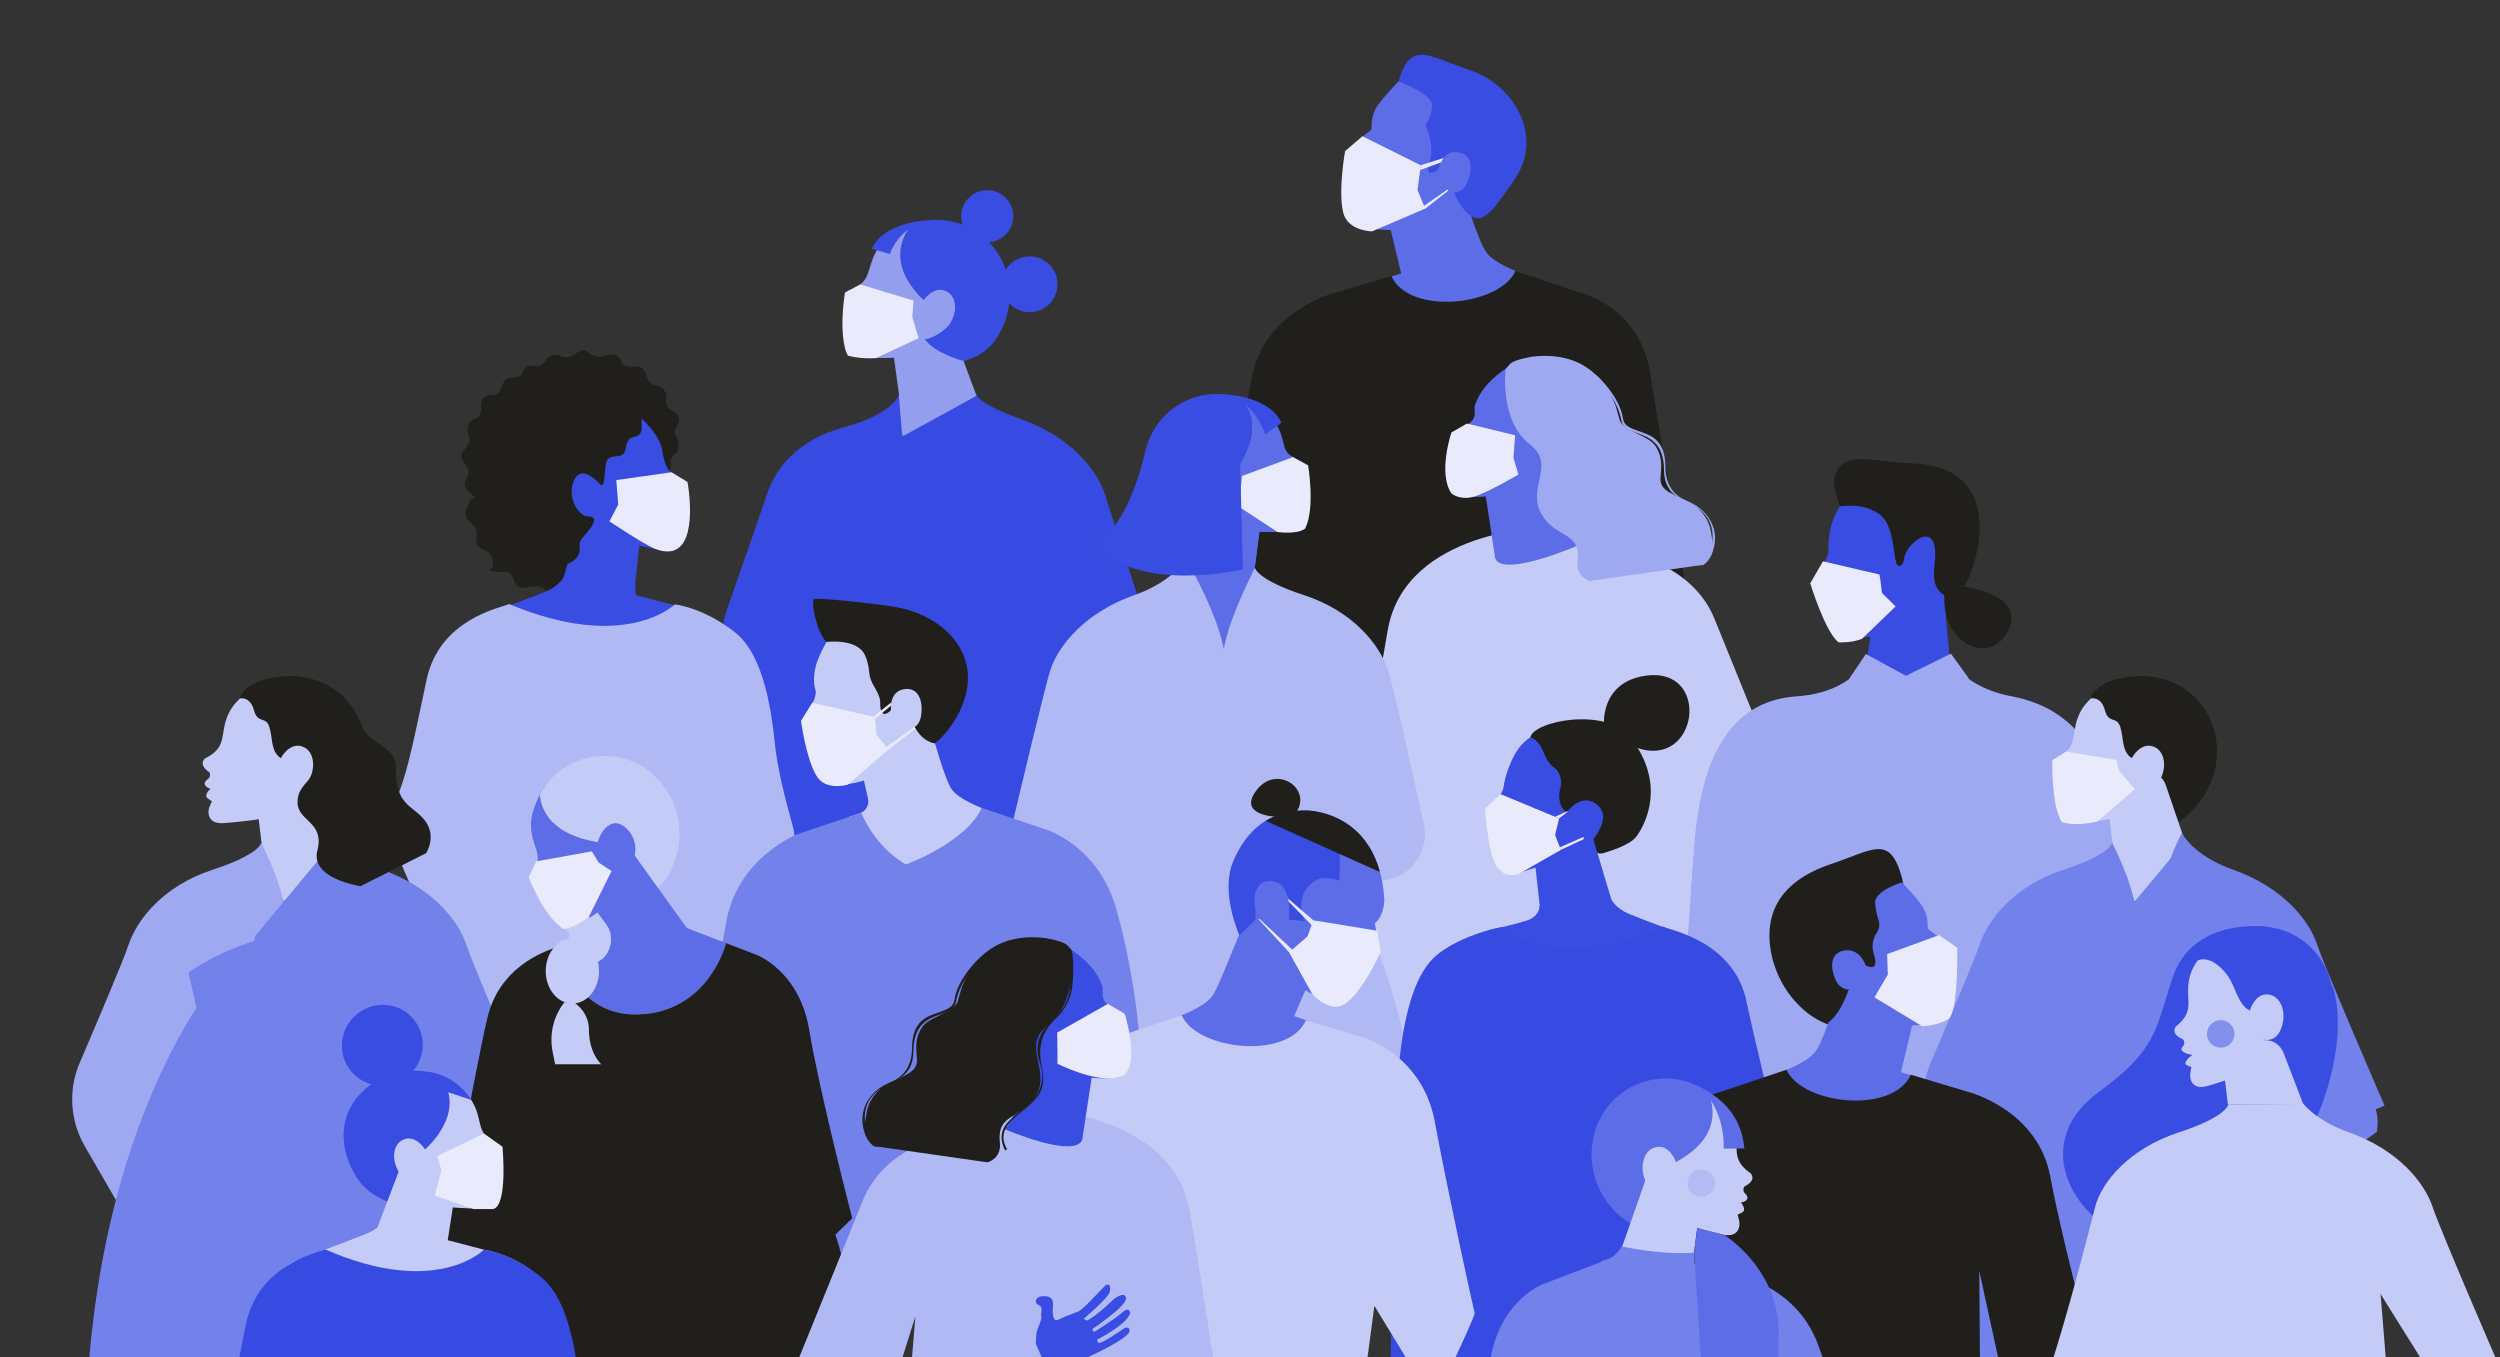 <?xml version="1.0" encoding="UTF-8"?> <svg xmlns="http://www.w3.org/2000/svg" width="4052" height="2200" viewBox="0 0 4052 2200" fill="none"><rect x="0" y="0" width="4052" height="2200" fill="#333333" stroke="none"/> <g clip-path="url(#clip0)"> <path d="M1480.6 487.1L1497 486.4L1499.5 482.9H1466.6L1480.6 487.1Z" fill="#E9EBFC"></path> <path d="M1506.5 541.1C1506.5 541.1 1508.9 548.8 1528.1 528C1547.3 507.3 1542.9 490.2 1524.9 485.9C1506.9 481.6 1497 486.3 1497 486.3C1497 486.3 1428 419.9 1480.1 362.5C1514.6 351.2 1553.2 355.3 1585.6 377.8C1640.7 416 1653.1 493.4 1613.4 550.8C1573.7 608.1 1478.6 593.2 1423.5 555C1423.2 554.8 1469.7 557.9 1479.4 552C1499.5 539.7 1506.5 541.1 1506.5 541.1Z" fill="#394DE2"></path> <path d="M1375.3 470.9C1382.9 468.3 1388.6 465.3 1393 462.1C1412.2 448.1 1406.1 428.7 1423.1 402.8C1437.6 380.8 1468.2 367.1 1477.5 363.5C1478.4 363.2 1479.3 362.9 1480.1 362.6C1428 420 1497 486.4 1497 486.4C1497 486.4 1515.7 459.5 1537 473.9C1552.3 484.2 1552.3 512.9 1532.8 533.3C1517.5 549.3 1501.9 538.3 1501.9 538.3C1501.9 538.3 1488.6 574.7 1466.9 578.5C1459.3 579.8 1447.1 580.2 1434.5 580.2C1411 580.1 1388.9 578.8 1388.9 578.8C1372.7 576.8 1369.3 567.9 1369.3 560.9C1369.3 556.6 1370.6 552.4 1372.8 548.7L1377.3 541C1377.2 541.1 1376.5 541.1 1371 535.7C1364.7 529.5 1377.5 521.1 1377.5 521.1C1368.2 517.1 1366.5 509.5 1374.3 505.7C1382.1 502 1379.4 494.4 1379.4 494.4C1361.8 478.3 1375.3 470.9 1375.3 470.9Z" fill="#939EEF"></path> <path d="M1445.5 554.5C1445.5 554.7 1457.4 641.7 1457.4 641.7H1582.9L1525 487.2L1445.5 554.5Z" fill="#939EEF"></path> <path d="M1476 366.9C1476 366.9 1426.5 419.2 1497.1 486.3L1480.7 362.4C1476 363.7 1480.6 364.5 1476 366.9Z" fill="#394DE2"></path> <path d="M1505.4 357.2C1480.7 357.7 1428.5 367.9 1413.1 403.1L1442.4 411.7C1442.4 411.8 1455.6 367.7 1505.4 357.2Z" fill="#394DE2"></path> <path d="M1460.43 522.534C1471.79 517.774 1477.14 504.707 1472.38 493.348C1467.62 481.989 1454.55 476.64 1443.2 481.4C1431.84 486.16 1426.49 499.227 1431.25 510.586C1436.01 521.945 1449.07 527.294 1460.43 522.534Z" fill="#838FED"></path> <path d="M1583.4 641.1C1583.4 641.1 1588.2 655.7 1654.8 679.3C1734.3 707.4 1777.3 760.5 1790.6 800.5C1800 828.8 1843.5 965.2 1868.2 1042.7C1879 1076.5 1872.5 1113.4 1850.9 1141.6L1749.3 1274.2L1660.3 946.2C1660.3 946.2 1714.6 912.4 1686.7 897.8C1658.8 883 1472.8 863.5 1583.4 641.1Z" fill="#374BE2"></path> <path d="M1456.9 641.1C1456.9 641.1 1444 671.9 1370.9 691.6C1289.5 713.5 1256.8 760.5 1243.4 800.5C1235.3 824.8 1203 917 1179 985.6C1161.7 1034.9 1169.6 1089.5 1200 1131.9L1284.3 1249.2L1294.9 1074.2C1294.9 1074.2 1349.9 902.1 1360.3 898.7C1390.3 888.7 1567.4 863.5 1456.9 641.1Z" fill="#374BE2"></path> <path d="M1705 847.2L1671.3 1147L1335.7 1150L1340.5 845.5C1340.5 845.5 1549.2 697 1705 847.2Z" fill="#374BE2"></path> <path d="M1640.8 832.9L1580.2 825.8V811L1517.3 818.4L1454.4 811V825.8L1393.8 832.9C1393.8 832.9 1250.3 1006.2 1222.3 1459.6L1297.5 1813.4H1760.1L1857.8 1496C1829.9 1042.6 1640.8 832.9 1640.8 832.9Z" fill="#374BE2"></path> <path d="M1690.75 500.293C1712.58 488.193 1720.47 460.683 1708.37 438.848C1696.28 417.012 1668.77 409.12 1646.93 421.22C1625.09 433.319 1617.2 460.829 1629.3 482.665C1641.4 504.5 1668.91 512.392 1690.75 500.293Z" fill="#394DE2"></path> <path d="M1604.41 392.421C1627.59 390.046 1644.46 369.325 1642.09 346.14C1639.71 322.955 1618.99 306.085 1595.81 308.46C1572.62 310.835 1555.75 331.555 1558.13 354.74C1560.5 377.926 1581.22 394.796 1604.41 392.421Z" fill="#394DE2"></path> <path d="M1560.8 584.9C1560.8 584.9 1513.9 572.4 1498.9 549.4C1503.9 550.4 1526.5 542 1539.3 525.3C1539.2 525.4 1598.3 548.5 1560.8 584.9Z" fill="#394DE2"></path> <path d="M1456.83 817.155H1583.33V641.155H1456.83V817.155Z" fill="#374BE2"></path> <path d="M1456.9 641.1L1462.1 704.3C1462.2 705.8 1463.9 706.7 1465.3 706L1583.4 641.1C1583.4 641.1 1463.9 615.6 1456.9 641.1Z" fill="#939EEF"></path> <path d="M1386.4 1510.3C1385.2 1520.9 1392.7 1530.9 1420.7 1537.4C1420.8 1537.4 1364.3 1533.4 1364.3 1533.4C1364.3 1533.4 1379.4 1508.3 1386.4 1510.3Z" fill="#E9EBFC"></path> <path d="M1406.74 1209.25C1417.52 1203.28 1421.41 1189.7 1415.44 1178.93C1409.47 1168.16 1395.9 1164.26 1385.12 1170.23C1374.35 1176.2 1370.46 1189.78 1376.43 1200.55C1382.4 1211.32 1395.97 1215.22 1406.74 1209.25Z" fill="#838FED"></path> <path d="M2456.3 439.1C2456.3 439.1 2423.6 426.5 2410.8 411.2C2395 392.3 2371 306.5 2371 306.5L2244.8 334L2271 443.2L2234.2 454.3C2234.2 454.3 2325.2 583.1 2393.2 557.2C2461.2 531.3 2456.3 439.1 2456.3 439.1Z" fill="#5D6DE8"></path> <path d="M1949.2 940.2C1950.8 935.3 2008.8 721.2 2028.9 612.4C2048.8 504.4 2160.7 475.4 2160.7 475.4L2255 447.2C2283.9 511.8 2430.9 495.9 2456.4 439.1L2562.4 474.7C2562.4 474.7 2659.7 497.1 2675.5 609.3C2688.4 701.6 2728.2 899.5 2741.5 1033.1C2742 1038.2 2600.4 1012.2 2600.4 1012.2L2572.8 813.1L2539.7 1105.7L2380.5 1448.8L2121 1161.2L2098.1 1035.7C2098.4 1031.9 2097.3 1086.1 2096.5 1089.8L2071.8 1096.4C2071.7 1096.5 1947.6 945.1 1949.2 940.2Z" fill="#201F1B"></path> <path d="M2267 131.2C2247.5 197.8 2244.2 334.9 2310.8 354.4C2377.4 373.9 2446.3 319.1 2466.6 269C2492.6 204.7 2447.1 135.1 2381.2 113.2C2314.3 90.9 2286.5 64.6 2267 131.2Z" fill="#394DE2"></path> <path d="M2266.6 132.1C2259.7 139.2 2245.7 153.9 2234.3 169C2226 180.1 2222.6 193.8 2223 207.7C2223.1 212.5 2215.4 214.7 2211.8 218.6L2181 247C2181 247 2175.1 258.2 2184.4 260.1C2197.2 262.7 2195.3 268.3 2195.3 268.3C2195.3 268.3 2194.1 278.8 2188.7 282.5C2178.7 289.3 2189.8 298.1 2194 300.2C2198.2 302.2 2188.6 299.4 2184.5 307.9C2180.4 316.4 2187.6 319.3 2187.6 319.3C2194.8 328.3 2169.4 346.5 2192.8 361.4C2209.2 371.8 2281.2 382.1 2306.7 358.2L2341.4 311.2C2341.4 311.2 2366.8 319 2377 297.8C2387.2 276.6 2387.3 251.9 2365.1 247.1C2337 241.1 2331.5 274.2 2331.5 274.2C2331.5 274.2 2306.8 293.9 2317.2 261.4C2326 233.7 2310 202.6 2310 202.6C2310 202.6 2320.6 191.3 2320.8 171.2C2321.4 151.1 2266.6 132.1 2266.6 132.1Z" fill="#5D6DE8"></path> <path d="M2384.5 350C2384.5 350 2361.1 333 2352.3 300.1C2336.7 241.3 2262.2 382.5 2262.2 382.5C2262.2 382.5 2369.1 408.3 2384.5 350Z" fill="#5D6DE8"></path> <path d="M2389 330.8C2404.7 263 2472.7 265.2 2450.7 296.8C2429.4 327.4 2415.5 348.6 2399 353.3C2380.2 358.7 2360.8 321.5 2360.8 321.5L2389 330.8Z" fill="#394DE2"></path> <path d="M760.5 810.2C760.5 810.2 761.3 816.4 757 823.2C752.7 830 754.1 836.7 757.2 841.5C760.3 846.3 772.9 852.7 772.5 863.9C772 875.1 771.2 883.3 776.6 886.9C782 890.5 796 892.9 798.8 908.2C801.7 923.4 792.1 922.9 792.1 922.9C792.1 922.9 801.8 929.5 819 926.6C829.6 924.8 834.3 944.3 834.3 944.3C834.3 944.3 838.5 954.5 849.5 952.7C860.5 950.9 874.8 946.7 883 956C891.1 965.3 900.6 963.8 900.6 963.8C900.6 963.8 907.2 963.6 911.4 958.4C915.6 953.1 926.7 954.6 929 956.4C931.4 958.2 940.3 963.6 947 961.5C953.7 959.4 956.7 953.3 958.1 950.3C959.5 947.3 963.3 942.5 968.3 942.6C973.3 942.7 986.8 946.3 994.1 939.9C1001.4 933.4 1000.3 922.7 1000.3 922.7C1000.3 922.7 1001.2 910.6 1015.6 913.5C1030 916.4 1032 904.5 1032 904.5L1032.3 896.7C1032.3 896.7 945.8 808.9 859.6 785.5C824.2 775.7 791.5 801.2 760.5 810.2Z" fill="#201F1B"></path> <path d="M1095.1 705C1092.5 700.7 1094.6 695.1 1096.5 692.3C1098.4 689.5 1102.1 683.9 1100.5 677.1C1098.9 670.3 1089.6 665.4 1086.9 664.2C1084.2 663.1 1077.2 654.4 1079.6 648C1082 641.7 1078.7 635.9 1078.7 635.9C1078.7 635.9 1075.2 627 1063 624.7C1050.8 622.5 1049.6 613.5 1045.6 603.1C1041.5 592.7 1030.6 594.3 1030.6 594.3C1030.6 594.3 1011.7 596.8 1007.3 586.9C1002.9 577 998.4 575.7 998.4 575.7C998.4 575.7 993.5 571.5 979 576.8C964.4 582.1 955.2 571.3 949.4 568.5C943.5 565.7 937 570.6 927.5 576.7C918.1 582.8 906.1 575.3 900.4 575C894.7 574.8 888.2 577 884.6 584.2C882.9 587.6 877.4 593 869.6 593C869.6 593 851.9 588.8 848 601.7C843.7 615.8 830.2 610.2 823.9 612.7C814.8 616.3 812.1 630 809.9 634.5C807.7 639 801.8 640.3 798.5 640.2C795.2 640.1 788.4 640 783.5 645.1C778.6 650.1 779.5 660.6 780 663.5C780.5 666.4 776.9 676.9 770.3 678.4C763.7 679.8 760.6 685.7 760.6 685.7C760.6 685.7 755 693.5 759.6 704.9C764.3 716.4 757.3 722.2 750.8 731.3C744.2 740.4 751.5 748.7 751.5 748.7C751.5 748.7 763.8 763.3 757.9 772.3C752 781.3 753.3 785.9 753.3 785.9C753.3 785.9 752.4 792.3 764.7 801.7C777 811.1 772.9 824.7 773.7 831.1C774.5 837.6 782.2 840.4 792.4 845.1C802.7 849.7 802.7 863.9 805.6 868.8C808.5 873.7 813.9 876.2 821.8 877.1C831.8 878.3 836.6 876.7 836.6 876.7C897.8 815 911 748.4 907.8 695.2C972.6 755.2 1047.6 785.6 1047.6 785.6L1066 775.3C1066 775.3 1089 766.5 1087.4 755C1084.7 734.7 1095.8 740.8 1099.3 728.2C1101.8 718.6 1097.7 709.3 1095.1 705Z" fill="#201F1B"></path> <path d="M1026.9 969.8L1039.3 857.2L942.001 840.3L904.101 966.8L1026.9 969.8Z" fill="#394DE2"></path> <path d="M996.399 955.6L1088.3 979.6C1088.3 979.6 1196.7 995.6 1221.1 1098.4C1243.8 1193.9 1258.1 1375 1258.1 1375L1175.2 1386L996.399 955.6Z" fill="#394DE2"></path> <path d="M909.3 949.7L786 996.6C786 996.6 715.4 1021.9 699.4 1119.8C683.4 1217.7 685.8 1336.2 685.8 1336.2L744.7 1385.1L826.6 1148.4L1090.3 1140.4L1010.4 950.7L909.3 949.7Z" fill="#394DE2"></path> <path d="M1029.6 946C1029.6 946 988.799 950.4 913.599 935.1C912.299 937.9 903.199 953.1 876.499 962.2C854.099 969.8 1038.4 1142.4 1038.4 1142.4L1029.6 946Z" fill="#394DE2"></path> <path d="M1093.8 979.6C1093.8 979.6 1013.9 1058.2 825.5 979.1C808.5 985.6 712.4 1004.6 691.6 1100.8C669.3 1203.9 656.2 1284.2 625.7 1324.2C625.7 1324.2 669.6 1499.2 742.1 1526.5C742.8 1526.7 794.8 1600 776.6 1297.2C776.4 1293.6 642 1943.4 776.6 1926.2C776.7 1926.2 1161.6 1932.7 1163.2 1933.2C1249.1 1960.7 1308.7 1422.3 1284.8 1338.5C1271.7 1292.4 1259.6 1242.4 1255.7 1203.6C1246 1106.4 1223.8 1051.8 1193.2 1026.5C1162.7 1001.3 1124.3 983.9 1093.8 979.6Z" fill="#B1B9F4"></path> <path d="M1013 879.7L1075.3 892.4C1075.3 892.4 1088 896.3 1100.1 886.2C1112.1 876.1 1102.8 857.4 1102.8 857.4C1102.8 857.4 1103.7 854.2 1109.7 853.8C1115.7 853.4 1115.4 843.5 1115.4 843.5C1115.4 843.5 1115.3 840 1105.8 835.1C1096.3 830.1 1116.2 832.9 1115.4 815.5C1115.4 815.5 1103.1 811.1 1101.1 805.7C1099.1 800.3 1111.5 794.8 1111.5 794.8C1111.5 794.8 1117.3 786 1111.3 780.5C1105.3 775 1087.7 773 1079.5 753.9C1068.8 729.1 1081.5 718.5 1038.8 677.2C996.1 635.9 915.4 675.1 915.4 675.1C915.4 675.1 803.9 737.6 878.6 829.1C937.3 901 970.6 845.6 970.6 845.6L980 851.3C980 851.2 998.5 874.9 1013 879.7Z" fill="#394DE2"></path> <path d="M1030.2 624.7C1030.2 624.7 1037.4 625.1 1042.9 629.7C1048.4 634.3 1048.8 625.4 1047.5 630.3C1046.1 635.2 1047 632 1050.4 641.5C1053.8 651 1056.7 657.7 1053.1 662.2C1049.5 666.7 1038.2 672.5 1039.8 686.3C1041.4 700.1 1036.7 703.5 1036.7 703.5C1036.7 703.5 1034.6 707.2 1025.1 709C1015.6 710.8 1013.9 727.8 1013.9 727.8C1013.9 727.8 1013.1 737.6 1003.1 739.1C993.2 740.5 985.1 739.7 980.7 749.8C976.2 759.9 967.7 761.2 967.7 761.2C967.7 761.2 962 762.8 957 759.5C952 756.1 942.9 760.4 941.4 762.5C939.9 764.7 933.7 771.7 927.4 771.7C921.1 771.7 917 767.3 915 765.1C913 762.9 908.5 759.9 904.2 761.3C899.9 762.7 889.4 769.4 881.5 765.9C873.5 762.3 871.6 752.9 871.6 752.9C871.6 752.9 898.8 727.4 887.2 733.7C875.7 740 870.8 730.4 870.8 730.4L865.4 704C865.2 703.9 931.5 626.9 1030.2 624.7Z" fill="#201F1B"></path> <path d="M920.6 913.7C920.6 913.7 937.1 907.4 939.1 894.4C941.1 881.4 935.6 880.7 947.1 868.2C958.6 855.7 972.3 837.2 953.8 837.2C936.6 837.2 918 804.2 930.7 777.8C940.3 757.7 959.4 770.6 971.6 783.8C984.6 797.8 975.6 744.9 988.6 740.9C1001.6 736.9 865.8 664.5 839.3 728.4C812.7 792.3 920.6 913.7 920.6 913.7Z" fill="#201F1B"></path> <path d="M722.8 1877.3C724.2 1891.4 712.4 1903.2 698.3 1901.8C687.9 1900.8 679.4 1892.3 678.4 1881.9C677 1867.8 688.8 1856 702.9 1857.4C713.3 1858.4 721.8 1866.9 722.8 1877.3Z" fill="#C5CBF7"></path> <path d="M2725.1 1266.3L2807.1 1623.6L2234.8 1777.6L2191.3 1383.1C2191.3 1383.1 2220.4 1183.5 2249.4 1020.6C2278.4 857.7 2507.8 854.2 2507.8 854.2L2597.7 874.2C2632.4 887.3 2673.2 903.8 2707 923.1C2740.4 942.2 2765.6 970.2 2778.8 1002.9L2890 1276.9C2900.4 1302.6 2881.4 1330.7 2853.6 1330.5L2737.4 1329.8L2725.1 1266.3Z" fill="#C5CBF7"></path> <path d="M2423.4 904.9C2423.4 903 2406.7 796.4 2406.7 795.5L2488.1 736.4L2505.3 744.3C2505.7 795.1 2556.5 882.8 2556.4 884.5C2556.5 884.5 2435.6 937 2423.4 904.9Z" fill="#5D6DE8"></path> <path d="M2465.3 769.1C2465.3 769.1 2455.5 790.1 2447 796.2C2438.4 802.3 2396.1 808 2365.8 804.3C2365.8 804.3 2345.6 798.8 2349.6 782.3C2353.6 765.8 2353.6 765.8 2353.6 765.8L2348.1 759.5C2348.1 759.5 2343.1 751.2 2352.9 747.1L2357.6 746.6C2357.6 746.6 2351.4 743 2352.5 735.8C2353.6 728.6 2357.1 727.3 2357.1 727.3C2357.1 727.3 2369.7 725.4 2365.6 718L2357.8 712.4C2357.8 712.4 2353.6 704.2 2359.5 698.7C2365.4 693.2 2386.7 688 2389.7 674.8C2391.4 667 2388.8 661.1 2390.9 655.9C2395.1 645.9 2401.6 624.1 2441.2 596.9C2441.2 596.9 2456.2 605.4 2456.6 645.4C2456.9 671.7 2479.3 694.9 2479.3 694.9C2479.3 694.9 2482.3 706.5 2479 711.9C2479 711.9 2474.2 723.7 2487.1 713.8C2499.9 703.9 2503.5 715.4 2510.9 720.1C2518.2 724.8 2518.2 737 2511.7 747.2C2505.2 757.3 2486.2 778.4 2478.2 768.5C2470.1 758.6 2465.3 769.1 2465.3 769.1Z" fill="#5D6DE8"></path> <path d="M2772.8 901.8C2794.4 855.4 2761.3 822.6 2736.8 813.2C2716.6 805.4 2699.5 789.8 2699.3 756.4C2698.9 711.1 2674.4 705.2 2654.5 698.2C2642.6 694 2632 689.7 2630.6 678.9C2626 642.9 2586.8 606.3 2586.5 608L2602.8 629.7C2603 629.9 2623.1 653.5 2628.1 682.1C2630.1 693.8 2640.8 697.6 2653.2 701.9C2672.6 708.7 2696.6 717.2 2697 761.3C2697.3 795.8 2717.1 805.4 2736.2 814.8C2757.5 825.2 2780.5 840.8 2775.1 881.7L2772.8 901.8Z" fill="#9FA9F1"></path> <path d="M2440.1 600C2440.3 599.9 2440.1 600.1 2440.2 600C2440.2 600 2440.2 600 2440.2 599.9C2440.5 597.9 2441.6 596 2443.1 594.8C2447.7 591.1 2444.5 585.2 2482.4 578.2C2563.8 568.3 2599.6 614.4 2614.1 647C2616.5 651.9 2618.8 657.7 2620.5 664.3C2622.7 671.4 2624.1 677.2 2625.1 680.5C2631.1 700 2671.4 704.4 2683.5 723.4C2691.5 736.1 2693.8 747.7 2691.8 767.9C2689.8 788 2692.7 793.7 2730 810C2767 826.1 2772.6 856.7 2773.2 863.5C2775.7 877.3 2782.6 898.9 2761.3 915.5C2761 915.7 2761 915.8 2760.9 915.9C2760.9 915.9 2760.9 915.9 2760.9 915.8L2748.9 917L2576.8 941.6C2576.8 941.6 2554 935.8 2556.9 909.5C2562.3 859.9 2521.2 873.8 2497.8 832.2C2474.5 790.6 2522.7 752.7 2479.3 719.9C2430.7 683.1 2440.1 600 2440.1 600Z" fill="#9FA9F1"></path> <path d="M2837.7 1242.2L2509.7 1209.9L2473.2 1294.8L2705.1 1364C2836.2 1433.7 2976.3 1283.7 2837.7 1242.2Z" fill="#C5CBF7"></path> <path d="M2041.9 856.5C2041.9 856.7 2029.7 951.7 2029.7 951.7L1957.4 1165.5L1906.7 947.9L1966.4 782.3C1976.7 752.8 1991.8 776.8 2015.7 796.9L2041.9 856.5Z" fill="#5D6DE8"></path> <path d="M1921.8 904.8C1921.8 904.8 1904.8 941.2 1838.2 964.7C1758.7 992.8 1715.7 1045.9 1702.4 1085.9C1694.7 1109.1 1652.1 1287.6 1635.6 1357.6C1621.9 1415.8 1653.2 1552.3 1687.3 1601.3L1705.3 1686.9L1843.4 1518C1843.4 1518 1783.7 1355.4 1793.9 1325.5C1859.6 1133.6 2101.9 1227.1 1921.8 904.8Z" fill="#B1B9F4"></path> <path d="M2034 920.1C2034 920.1 2036.3 939.4 2113.8 964.7C2194 990.9 2236.3 1045.9 2249.6 1085.9C2258.7 1113.3 2289.4 1252 2307.8 1336.3C2315.9 1373.7 2294.7 1411.3 2258.4 1423.5C2221.9 1435.8 2181.7 1421.4 2161.3 1388.7L2085.6 1267.1C2085.6 1267.1 2074.1 1134.2 2046.1 1119.6C2018 1104.9 1923.4 1142.5 2034 920.1Z" fill="#B1B9F4"></path> <path d="M1794.3 1134L1773 1607L2178 1515L2152.5 1130.8C2152.5 1130.9 1950.1 983.8 1794.3 1134Z" fill="#B1B9F4"></path> <path d="M1852.2 1290.3L1912.8 1283.2V1268.4L1975.7 1275.8L2038.6 1268.4V1283.2L2099.2 1290.3C2099.2 1290.3 2288.3 1500 2316.2 1953.4H2038.6H1912.8H1635.2C1663.1 1500.1 1852.2 1290.3 1852.2 1290.3Z" fill="#B1B9F4"></path> <path d="M1925.6 947.7L1978.8 1124.6L2040.5 1163.4H1899.4L1925.6 947.7Z" fill="#B1B9F4"></path> <path d="M1591.1 1309.5C1591.1 1309.5 1554 1295.5 1542.7 1279.7C1531.4 1263.9 1511.1 1189.8 1511.1 1189.8L1390.6 1221.6L1406.9 1294.7C1409.1 1304.7 1403.5 1314.7 1393.8 1318L1375.6 1324.2C1375.6 1324.2 1463.9 1449.2 1529.8 1424C1595.9 1399 1591.1 1309.5 1591.1 1309.5Z" fill="#C5CBF7"></path> <path d="M1130.4 1777.7C1132 1773 1157.7 1599.2 1177.2 1493.6C1196.5 1388.8 1292.9 1351.9 1292.9 1351.9L1395.7 1317.4C1423.8 1380.1 1468.2 1400.2 1467.5 1400.9C1469 1401.7 1566.4 1364.6 1591.1 1309.5L1693.9 1344C1693.9 1344 1780.6 1369.2 1809.9 1475.2C1838.8 1579.7 1850.7 1692.3 1845.1 1701.9C1787.2 1802.6 1745.3 1841.7 1745.3 1841.7L1693.6 1625.7L1672 1956.2L1387.1 2199.8L1289.1 2006.8L1270.7 1697.4L1194.6 1919.5C1194.5 1919.4 1128.8 1782.4 1130.4 1777.7Z" fill="#7381EB"></path> <path d="M1339.2 1040.1C1389.2 1085.2 1379 1231.6 1446.4 1231.6C1513.7 1231.6 1563 1161.8 1568.3 1109.7C1575.1 1042.7 1517.4 995.2 1451.1 983.7C1418 978 1320.7 968 1319.1 971.1C1313.9 981.6 1326.2 1028.4 1339.2 1040.1Z" fill="#201F1B"></path> <path d="M1339.6 1040.5C1335.1 1049 1330.9 1055.1 1324.5 1072.3C1319.8 1084.9 1317.1 1105.9 1321.8 1118.4C1323.2 1122.2 1320.8 1132.8 1318.7 1136.2L1299.7 1169.4C1299.7 1169.4 1297.5 1178.4 1306.5 1180.6C1315.5 1182.8 1320.6 1182.8 1320.6 1182.8C1320.6 1182.8 1325.8 1188.8 1318.4 1197.8C1310.9 1206.8 1323.6 1212.1 1328.2 1212.8C1332.7 1213.6 1323 1213.6 1321.4 1222.6C1319.9 1231.6 1327.4 1232.4 1327.4 1232.4C1342.7 1238.2 1323 1262.1 1338.6 1270.2C1355.3 1278.8 1433.1 1264.3 1450.3 1235.1L1469.8 1181.8C1469.8 1181.8 1489.1 1183.2 1492.8 1160.7C1496.5 1138.2 1489.9 1115.1 1468 1116.7C1440.2 1118.8 1444.1 1151.1 1444.1 1151.1C1444.1 1151.1 1425.8 1171.2 1426.6 1138.1C1426.9 1127.7 1416.9 1113.6 1414 1107.5C1407 1093.2 1410.2 1089.1 1406.1 1073.7C1405 1069.5 1403.6 1065.4 1401.7 1061.5C1388.6 1034 1339.6 1040.5 1339.6 1040.5Z" fill="#C5CBF7"></path> <path d="M1515.5 1204.9C1515.5 1204.9 1492.4 1203.7 1478.8 1170.3C1456.5 1115.7 1402.9 1254.5 1402.9 1254.5C1402.9 1254.5 1500.6 1261.4 1515.5 1204.9Z" fill="#C5CBF7"></path> <path d="M3144 888.9L3160.4 1071.6L3082.7 1141.7L3026 1070.8L3039.2 975.4L3144 888.9Z" fill="#394DE2"></path> <path d="M3077.8 789.5C3071.9 788.6 2960.7 766.8 2963.3 897.4C2963.3 897.4 2954 920.9 2941.9 939.4C2931.4 955.5 2961.7 952.1 2960.2 960.6L2960.6 979.8C2960.6 979.8 2982.3 987.3 2993.6 987.7C3004.9 988.1 2966.8 998.9 2966.8 998.9L2976.6 1025.9C2976.6 1032.6 2982 1038.1 2988.7 1038.1L3061.9 1027C3094.1 1027.1 3093.5 1018.8 3117.8 997.6C3125.4 990.9 3124.8 947.5 3129 939.1C3146 905.5 3164.8 802.3 3077.8 789.5Z" fill="#394DE2"></path> <path d="M3165.4 970.3C3128.9 960.8 3134.1 933.1 3136.2 907.7C3141.7 840.7 3092.4 877.7 3086.7 902.8C3086.7 902.8 3085.2 919.7 3076.8 916.8C3070.8 914.8 3071.4 890.6 3064.6 864.8C3056.1 832.9 3039.3 829.7 3035.8 827.6C3015.5 815.6 2982.6 820.6 2982.6 820.6C2976.1 803.4 2957.7 761.2 2998.5 746.5C3017 739.8 3058.4 749.5 3099.8 751C3236.8 756.1 3214.1 881.4 3191.5 935.8C3190.1 939.3 3171.5 971.8 3165.4 970.3Z" fill="#201F1B"></path> <path d="M2911.3 1128.7C2730 1141.2 2749.9 1397.1 2740 1442.7L2881.9 1396.7L3435 1453C3435 1453 3428.7 1354.9 3421 1307.7C3413.3 1260.5 3386.3 1152.3 3261 1128.7C3212.6 1119.6 3182.9 1098.1 3164.8 1076.6L3089.7 1095.7L3019.4 1080.2C3001.9 1100 2972 1124.6 2911.3 1128.7Z" fill="#9FA9F1"></path> <path d="M3162.1 1059.4L3191.2 1099.8L3137 1146.7L3088.5 1095.7L3162.1 1059.4Z" fill="#9FA9F1"></path> <path d="M3024.2 1060L2997.4 1099.8L3043.4 1143.4L3091 1096.4L3024.2 1060Z" fill="#9FA9F1"></path> <path d="M2867.4 1361.2L2828.9 1829.7L3272.4 1788.4L3281.7 1318.9L2867.4 1361.2Z" fill="#9FA9F1"></path> <path d="M2744 1401.7L2728.1 1616.8L2848 1803.2L2897.8 1360.2L2744 1401.7Z" fill="#9FA9F1"></path> <path d="M3430.3 1401.7L3446.1 1616.8L3227.1 1722.8L3276.4 1360.2L3430.3 1401.7Z" fill="#9FA9F1"></path> <path d="M3471.5 1281.9C3471.5 1281.9 3474.9 1289.2 3491.3 1266.2C3507.7 1243.2 3501.1 1226.8 3482.7 1224.8C3464.3 1222.9 3455.1 1228.8 3455.1 1228.8C3455.1 1228.8 3378.1 1171.8 3422.4 1108.2C3455.2 1092.5 3493.9 1091.6 3529 1109.7C3588.5 1140.4 3610.9 1215.6 3578.9 1277.6C3546.9 1339.6 3488.4 1364.1 3428.8 1333.4C3428.5 1333.3 3432.4 1324.4 3441.2 1317.3C3459.5 1302.6 3471.5 1281.9 3471.5 1281.9Z" fill="#201F1B"></path> <path d="M3332.4 1229.2C3339.6 1225.6 3344.9 1222 3348.8 1218.2C3366 1201.8 3357.5 1183.3 3371 1155.5C3382.5 1131.8 3411.1 1114.3 3419.9 1109.5C3420.7 1109.1 3421.6 1108.7 3422.4 1108.3C3446.4 1160.8 3455.1 1228.9 3455.1 1228.9C3455.1 1228.9 3470.2 1199.8 3493.2 1211.3C3509.7 1219.6 3513.4 1248 3496.7 1270.7C3483.6 1288.6 3466.7 1279.6 3466.7 1279.6C3466.7 1279.6 3458.2 1317.4 3437.2 1324C3429.8 1326.3 3417.8 1328.2 3405.3 1329.8C3381.9 1332.8 3359.9 1334.3 3359.9 1334.3C3343.6 1334.4 3339.1 1326.1 3338.1 1319.1C3337.5 1314.9 3338.3 1310.5 3340 1306.6L3343.5 1298.4C3343.4 1298.5 3342.7 1298.6 3336.5 1293.9C3329.4 1288.6 3341.1 1278.5 3341.1 1278.5C3331.3 1275.7 3328.7 1268.4 3335.9 1263.7C3343.1 1259 3339.5 1251.9 3339.5 1251.9C3319.9 1238.2 3332.4 1229.2 3332.4 1229.2Z" fill="#C5CBF7"></path> <path d="M3416.2 1301.6C3416.2 1301.8 3437.1 1477.4 3437.1 1477.4L3551.4 1393L3510.4 1272.7C3500.1 1243.2 3470.2 1256 3446.4 1276.2L3416.2 1301.6Z" fill="#C5CBF7"></path> <path d="M3536.3 1349.9C3536.3 1349.9 3553.3 1386.3 3619.9 1409.8C3699.4 1437.9 3742.4 1491 3755.7 1531C3769 1570.9 3864.9 1792 3864.9 1792L3740.5 1844.1L3660.6 1681.6C3660.6 1681.6 3647.3 1652.3 3619.3 1637.7C3591.3 1623 3425.8 1572.3 3536.3 1349.9Z" fill="#7381EB"></path> <path d="M3423.5 1365.8C3423.5 1365.8 3421.8 1384.5 3344.3 1409.8C3264.1 1436 3221.8 1491 3208.5 1531C3200.1 1556.3 3158.5 1654.2 3129.2 1722.6C3110.4 1766.3 3113.5 1816.4 3137.3 1857.6L3216.3 1994L3287.1 1707.7C3287.1 1707.7 3340.6 1649.1 3368.6 1634.4C3396.5 1619.7 3534 1588.2 3423.5 1365.8Z" fill="#7381EB"></path> <path d="M3663.8 1579.1L3611.9 1843.9L3362.9 1836.2L3305.6 1576C3305.6 1576 3508 1428.9 3663.8 1579.1Z" fill="#7381EB"></path> <path d="M3605.9 1577.4L3545.3 1570.3V1555.5L3482.4 1562.9L3419.5 1555.5V1570.3L3358.9 1577.4C3358.9 1577.4 3169.8 1787.1 3141.9 2240.5H3419.5H3545.3H3822.9C3794.9 1787.2 3605.9 1577.4 3605.9 1577.4Z" fill="#7381EB"></path> <path d="M3852.3 1834.6C3852.3 1834.6 3665.1 1969.8 3619.2 1977.7L3589.2 1913.8L3781 1744C3781 1744 3865.7 1759.4 3852.3 1834.6Z" fill="#7381EB"></path> <path d="M3388.3 1132C3388.3 1132 3405.4 1127.8 3411.5 1150.9C3417.6 1174 3430.8 1159.9 3436.6 1178.4C3442.4 1196.9 3438.4 1217.4 3455 1228.8C3463.1 1182.2 3522.7 1126.9 3483.3 1096.3C3483.4 1096.3 3404.6 1089.8 3388.3 1132Z" fill="#201F1B"></path> <path d="M3413.6 1516.9L3539.3 1365.9V1580.9H3398.1L3413.6 1516.9Z" fill="#7381EB"></path> <path d="M471.5 1281.9C471.5 1281.9 474.9 1289.2 491.3 1266.2C507.7 1243.2 501.1 1226.8 482.7 1224.8C464.3 1222.9 455.1 1228.8 455.1 1228.8C455.1 1228.8 378.1 1171.8 422.4 1108.2C455.2 1092.5 493.9 1091.6 529 1109.7C588.5 1140.4 610.9 1215.6 578.9 1277.6C546.9 1339.6 488.4 1364.1 428.8 1333.4C428.5 1333.3 432.4 1324.4 441.2 1317.3C459.5 1302.6 471.5 1281.9 471.5 1281.9Z" fill="#201F1B"></path> <path d="M332.4 1229.2C339.6 1225.6 344.9 1222 348.8 1218.2C366 1201.8 357.5 1183.3 371 1155.5C382.5 1131.8 411.1 1114.3 419.9 1109.5C420.7 1109.1 421.6 1108.7 422.4 1108.3C446.4 1160.8 455.1 1228.9 455.1 1228.9C455.1 1228.9 470.2 1199.8 493.2 1211.3C509.7 1219.6 513.4 1248 496.7 1270.7C483.6 1288.6 466.7 1279.6 466.7 1279.6C466.7 1279.6 458.2 1317.4 437.2 1324C429.8 1326.3 417.8 1328.2 405.3 1329.8C381.9 1332.8 359.9 1334.3 359.9 1334.3C343.6 1334.4 339.1 1326.1 338.1 1319.1C337.5 1314.9 338.3 1310.5 340 1306.6L343.5 1298.4C343.4 1298.5 342.7 1298.6 336.5 1293.9C329.4 1288.6 341.1 1278.5 341.1 1278.5C331.3 1275.7 328.7 1268.4 335.9 1263.7C343.1 1259 339.5 1251.9 339.5 1251.9C319.9 1238.2 332.4 1229.2 332.4 1229.2Z" fill="#C5CBF7"></path> <path d="M416.2 1301.6C416.2 1301.8 437.1 1477.4 437.1 1477.4L551.4 1393L510.4 1272.7C500.1 1243.2 470.2 1256 446.4 1276.2L416.2 1301.6Z" fill="#C5CBF7"></path> <path d="M425.421 1268.11C435.333 1260.8 437.443 1246.84 430.133 1236.93C422.823 1227.02 408.863 1224.91 398.951 1232.22C389.039 1239.53 386.929 1253.49 394.239 1263.4C401.548 1273.31 415.509 1275.42 425.421 1268.11Z" fill="#C5CBF7"></path> <path d="M536.3 1349.9C536.3 1349.9 553.3 1386.3 619.9 1409.8C699.4 1437.9 742.4 1491 755.7 1531C769 1570.9 864.9 1792 864.9 1792L740.5 1844.1L660.6 1681.6C660.6 1681.6 647.3 1652.3 619.3 1637.7C591.3 1623 425.8 1572.3 536.3 1349.9Z" fill="#7381EB"></path> <path d="M423.5 1365.8C423.5 1365.8 421.8 1384.5 344.3 1409.8C264.2 1436 221.8 1491 208.5 1531C200.1 1556.3 158.5 1654.2 129.2 1722.6C110.4 1766.3 113.5 1816.4 137.3 1857.6L216.3 1994L287.1 1707.7C287.1 1707.7 340.6 1649.1 368.6 1634.4C396.5 1619.7 534 1588.2 423.5 1365.8Z" fill="#9FA9F1"></path> <path d="M663.8 1579.1L611.9 1843.9L362.9 1836.2L305.6 1576C305.6 1576 508 1428.9 663.8 1579.1Z" fill="#7381EB"></path> <path d="M605.899 1577.4L545.299 1570.3V1555.5L482.399 1562.9L419.499 1555.5V1570.3L358.899 1577.4C358.899 1577.4 169.799 1787.1 141.899 2240.5H419.499H545.299H822.899C794.899 1787.2 605.899 1577.4 605.899 1577.4Z" fill="#7381EB"></path> <path d="M852.3 1834.6C852.3 1834.6 665.1 1969.8 619.2 1977.7L589.2 1913.8L781 1744C781 1744 865.7 1759.4 852.3 1834.6Z" fill="#7381EB"></path> <path d="M388.3 1132C388.3 1132 405.4 1127.8 411.5 1150.9C417.6 1174 430.8 1159.9 436.6 1178.4C442.4 1196.9 438.4 1217.4 455 1228.8C463.1 1182.2 522.7 1126.9 483.3 1096.3C483.4 1096.3 404.6 1089.8 388.3 1132Z" fill="#201F1B"></path> <path d="M413.6 1516.9L539.3 1365.9V1580.9H398.1L413.6 1516.9Z" fill="#7381EB"></path> <path d="M503.6 1258.7C498.6 1269.2 480.8 1278.7 482.4 1302.6C484.3 1331.5 526.3 1332.6 514.4 1378.5C502.4 1424.4 584.4 1436.3 584.4 1436.3L690.6 1382.8C690.6 1382.8 708.6 1355.8 688.6 1329.9C668.6 1303.9 640.3 1306.9 641.6 1242.3C642.2 1211.5 597.1 1203.1 587.3 1178.8L503.6 1258.7Z" fill="#201F1B"></path> <path d="M2539.5 1375.5C2533.9 1386.5 2524.2 1394.8 2512.4 1398.6L2462.8 1414.5C2455.7 1416.9 2448.1 1417.3 2441 1415.2C2437.2 1414.1 2433.3 1412.2 2430.3 1409.1C2425.1 1403.8 2423.3 1388.4 2424.5 1379.7L2418.6 1376.3C2418.6 1376.3 2411 1368.9 2423.6 1363.2C2423.6 1363.2 2426.1 1360.7 2417.6 1357.2C2405.6 1352.3 2413.9 1342.8 2413.9 1342.8C2413.9 1342.8 2419.9 1336.2 2420.2 1329.6C2422.9 1325.4 2412.8 1325.4 2409 1318.9C2407.5 1316.4 2409.4 1309.2 2411.8 1307.5C2417.9 1303 2436.1 1289.7 2437.5 1272.7C2438.2 1264.3 2449.2 1221.9 2470.4 1202.8C2509.5 1167.5 2576 1169.2 2609.9 1197.1C2635.4 1218.1 2676.8 1270.6 2650.6 1324.1C2624.4 1377.6 2592.1 1379.3 2592.1 1379.3L2585.1 1359.2L2576.2 1362.6C2568.1 1365.7 2558.9 1363 2553.7 1356.1L2551.1 1352.6L2539.5 1375.5Z" fill="#394DE2"></path> <path d="M2480.4 1195C2480.4 1195 2493.2 1198.6 2500.1 1215.4C2508.1 1235.1 2513.9 1240.8 2518.7 1243.9C2528.2 1250 2532.5 1265.4 2529.3 1276.3C2521.2 1304.1 2538.9 1317.3 2538.9 1317.3C2538.9 1317.3 2558.9 1288.9 2580.8 1299.6C2623.1 1320.1 2575.6 1367.9 2575.6 1367.9C2575.6 1367.9 2583.6 1387.7 2599.3 1382.6C2604.7 1380.8 2640.9 1370.7 2651.8 1356.4C2667.5 1335.8 2700.7 1270.1 2642.7 1195.4C2603.8 1145.3 2486 1168.4 2480.4 1195Z" fill="#201F1B"></path> <path d="M2498.3 1492.4L2485.9 1379.8L2576.8 1341.3L2621.1 1489.4L2498.3 1492.4Z" fill="#394DE2"></path> <path d="M2528.8 1478.3L2436.9 1502.3C2436.9 1502.3 2328.5 1518.3 2304.1 1621.1C2281.4 1716.6 2267.1 1897.7 2267.1 1897.7L2350 1908.7L2528.8 1478.3Z" fill="#394DE2"></path> <path d="M2615.9 1472.3L2739.2 1519.2C2739.2 1519.2 2809.8 1544.5 2825.8 1642.4C2841.8 1740.3 2839.4 1858.8 2839.4 1858.8L2780.5 1907.7L2698.6 1671L2434.9 1663L2514.8 1473.3L2615.9 1472.3Z" fill="#394DE2"></path> <path d="M2495.6 1468.6C2495.6 1468.6 2536.4 1473 2611.6 1457.7C2612.9 1460.5 2622 1475.7 2648.7 1484.8C2671.1 1492.4 2486.8 1665 2486.8 1665L2495.6 1468.6Z" fill="#394DE2"></path> <path d="M2495.6 1468.6C2495.6 1468.6 2495 1487.3 2470.9 1493.3C2446.8 1499.3 2509.8 1508.3 2509.8 1508.3L2495.6 1468.6Z" fill="#394DE2"></path> <path d="M2436.9 1502.2C2436.9 1502.2 2513.6 1580.8 2694.3 1501.7C2710.6 1508.2 2810.8 1527.2 2830.8 1623.4C2852.2 1726.5 2941.7 2088.1 2971 2128.1C2971 2128.1 2882.1 2116.7 2812.5 2144.1C2811.9 2144.3 2781 2050.4 2781 2051.1C2814.7 2334.5 2799.4 2483.1 2791.5 2486.1C2731.3 2508.7 2357.6 2510 2249.7 2476.7C2249.7 2476.7 2258.2 1823.4 2267.5 1726.2C2276.8 1629 2298.1 1574.4 2327.4 1549.1C2356.8 1523.9 2407.7 1506.6 2436.9 1502.2Z" fill="#374BE2"></path> <path d="M981 1496.1C981 1496.1 983.4 1515.7 947.5 1523.7C911.5 1531.7 1003.9 1519.7 1003.9 1519.7C1003.9 1519.7 988 1494.1 981 1496.1Z" fill="#5D6DE8"></path> <path d="M935.9 1500.1C935.9 1500.1 922.7 1516.9 936.1 1536.1C944.1 1547.6 988.5 1540.6 981.1 1496L968.5 1479.1C957.4 1486.7 947 1493 935.9 1500.1Z" fill="#C5CBF7"></path> <path d="M1034.3 1644C1144.8 1640.9 1174.9 1536.6 1177 1528.6L1113.1 1504.1L1000.9 1501.1L996.8 1510.8L923 1530.1C923 1530.1 916.6 1531 906.6 1533.9C908.8 1544.3 932.8 1646.9 1034.3 1644Z" fill="#5D6DE8"></path> <path d="M790.2 1649C767.5 1744.5 719.3 2023.8 719.3 2023.8L828.4 2089.3L938 1691.5L1184.7 1699L1285.7 2067.8L1381.3 1974.5C1381.3 1974.5 1327.8 1768.2 1311.8 1670.4C1295.8 1572.5 1225.2 1547.2 1225.2 1547.2L1176.9 1528.7C1174.8 1536.6 1144.7 1641 1034.2 1644.1C932.7 1646.9 908.7 1544.3 906.5 1534.1C875.4 1543 808.7 1571.1 790.2 1649Z" fill="#201F1B"></path> <path d="M1265 1682L868.6 1689C868.6 1689 901.7 1887.2 832.6 2050.5C763.5 2213.8 1278.7 2156.9 1278.7 2156.9C1278.7 2156.9 1337.4 2085 1256 1924.7C1189.1 1792.8 1265 1682 1265 1682Z" fill="#201F1B"></path> <path d="M956 1561.8C974.998 1561.8 990.4 1544.12 990.4 1522.3C990.4 1500.48 974.998 1482.8 956 1482.8C937.001 1482.8 921.6 1500.48 921.6 1522.3C921.6 1544.12 937.001 1561.8 956 1561.8Z" fill="#C5CBF7"></path> <path d="M927.7 1626.6C951.559 1626.6 970.9 1603.01 970.9 1573.9C970.9 1544.79 951.559 1521.2 927.7 1521.2C903.841 1521.2 884.5 1544.79 884.5 1573.9C884.5 1603.01 903.841 1626.6 927.7 1626.6Z" fill="#C5CBF7"></path> <path d="M913.6 1626C913.9 1625.5 914.3 1625.1 914.7 1624.6H930.3C930.3 1624.6 954.5 1639.5 954.5 1668.3C954.5 1707.8 974.6 1725 974.6 1725H899.7L895.6 1704.2C890.3 1676.8 896.7 1648.2 913.6 1626Z" fill="#C5CBF7"></path> <path d="M1007.9 1404.4C1007.9 1404.4 1025.4 1410.4 1029.4 1382.4C1033.4 1354.4 1008.8 1328.7 991.599 1335.5C974.399 1342.2 968.999 1364.8 968.999 1364.8C968.999 1364.8 874.499 1349.5 884.599 1272.7C906.499 1243.7 940.599 1225.2 979.999 1225.2C1047 1225.2 1101.3 1281.8 1101.3 1351.5C1101.3 1421.3 1047 1477.8 979.999 1477.8C979.699 1477.8 992.599 1460.2 997.199 1449.8C1006.7 1428.3 1007.9 1404.4 1007.9 1404.4Z" fill="#C5CBF7"></path> <path d="M860.1 1421.3C864.8 1414.8 867.9 1409.1 869.6 1404C877.4 1381.6 861.3 1369.1 860.6 1338.1C860 1311.8 877.3 1283.1 882.9 1274.8C883.4 1274 884 1273.3 884.6 1272.6C874.5 1349.4 969 1364.7 969 1364.7C969 1364.7 974.4 1342.1 991.6 1335.4C1008.8 1328.7 1033.4 1354.4 1029.4 1382.3C1025.4 1410.3 1007.9 1404.3 1007.9 1404.3C1007.9 1404.3 1012.4 1442 996.7 1457.5C991.2 1462.9 981.4 1470.2 971 1477.3C951.6 1490.6 930 1503.6 930 1503.6C906.8 1510.8 902.5 1490.1 902.5 1490.1L901.5 1477.6C901.5 1477.7 900.8 1478.1 893.3 1476.8C884.6 1475.3 890.3 1461.1 890.3 1461.1C880.3 1463.1 875.8 1450.1 875.8 1450.1C875.8 1450.1 874.6 1452.1 878.8 1444.6C883 1437.1 874.6 1434.6 874.6 1434.6C857.1 1435.3 860.1 1421.3 860.1 1421.3Z" fill="#5D6DE8"></path> <path d="M964.3 1473.6C964.3 1473.8 996.3 1516.5 996.3 1516.5L1119.3 1512.7L1018.9 1372.9L964.3 1473.6Z" fill="#5D6DE8"></path> <path d="M875.3 1287.6C875.3 1287.6 872.7 1349.8 968.9 1364.8L884.8 1272.3C881.8 1275.9 877.8 1282.9 875.3 1287.6Z" fill="#C5CBF7"></path> <path d="M1078.3 2454C1241.56 2454 1373.9 2305.09 1373.9 2121.4C1373.9 1937.71 1241.56 1788.8 1078.3 1788.8C915.045 1788.8 782.7 1937.71 782.7 2121.4C782.7 2305.09 915.045 2454 1078.3 2454Z" fill="#201F1B"></path> <path d="M692.6 2001.5L784.5 2025.5C784.5 2025.5 892.9 2041.5 917.3 2144.3C940 2239.8 954.3 2420.9 954.3 2420.9L871.4 2431.9L692.6 2001.5Z" fill="#C5CBF7"></path> <path d="M605.5 1995.5L482.2 2042.4C482.2 2042.4 411.6 2067.7 395.6 2165.6C379.6 2263.5 382 2382 382 2382L440.9 2430.9L522.8 2194.2L786.5 2186.2L706.6 1996.5L605.5 1995.5Z" fill="#C5CBF7"></path> <path d="M716.799 1985.7C716.799 1985.7 697.299 1995.9 622.099 1980.5C609.499 1992.9 599.399 1998.9 572.699 2008C550.299 2015.6 704.199 2021.6 704.199 2021.6L716.799 1985.7Z" fill="#C5CBF7"></path> <path d="M784.4 2025.5C784.4 2025.5 707.7 2104.1 527 2025C510.7 2031.5 418.5 2050.5 398.5 2146.7C381.6 2227.9 364.7 2328.1 344 2386.6C333.7 2415.7 336.2 2447.9 351.2 2474.9C372.5 2513 405.9 2560.9 445.7 2576.6C446.3 2576.8 479.6 2342.6 480 2343.1C482 2346.1 471.2 2635.1 479.2 2638.1C539.4 2660.7 872.7 2751.1 971.7 2445.1C971.7 2445.1 949 2346.8 939.7 2249.6C930.4 2152.4 909.1 2097.8 879.8 2072.5C850.6 2047.1 813.7 2029.8 784.4 2025.5Z" fill="#374BE2"></path> <path d="M2096.3 1646.2L2117.2 1602L2078.3 1494.1L2004.8 1486.3C2004.8 1486.3 2034.3 1564.3 1977.8 1606.4C1921.3 1648.6 2096.3 1646.2 2096.3 1646.2Z" fill="#5D6DE8"></path> <path d="M2152.5 1519.8L2090 1659.2L1952.1 1652.1L2012.9 1504.4L2152.5 1519.8Z" fill="#5D6DE8"></path> <path d="M2118 1313.6C2118 1313.6 2233.9 1313.1 2243.7 1456.3C2243.7 1456.3 2244.6 1478.9 2231.7 1493.4L2228.4 1496.5L2235.6 1538.5C2235.6 1538.5 2233.9 1547.7 2225.1 1547.2C2216.4 1546.7 2213.9 1545.5 2213.9 1545.5L2219.5 1566.6L2211.4 1576C2211.4 1576 2212.7 1588.2 2205.4 1590.3C2198.1 1592.4 2191.8 1596.9 2191.8 1596.9L2186.4 1615.1C2186.4 1615.1 2178.7 1628.7 2166.2 1627.8C2153.6 1626.9 2122.7 1608.9 2122.7 1608.9C2122.7 1608.9 2068.2 1581.3 2062.7 1562.2C2057.2 1543.1 2062.1 1527 2062.1 1527L2077.7 1495.2L2002.7 1487.3C2002.7 1487.3 1982.7 1437.9 1999 1396.5C2015.1 1355.1 2050.7 1312.4 2118 1313.6Z" fill="#5D6DE8"></path> <path d="M2066.7 1429.4C2037.7 1421.6 2031.1 1449 2033.7 1465.7C2035.2 1475.2 2035.9 1482 2034.6 1490.7L2077.5 1495.2C2089.4 1472.7 2095.6 1437.2 2066.7 1429.4Z" fill="#5D6DE8"></path> <path d="M2131.7 1427.4C2131.7 1427.4 2144.1 1417.8 2171.1 1427.7L2171.7 1379.1L2063.7 1324C2030.3 1339 2011.1 1368.6 1998.8 1396.5C1977.1 1445.6 2008.9 1516.2 2008.9 1516.2L2034.6 1490.7C2035.9 1482.1 2035.2 1475.2 2033.7 1465.7C2031.1 1449.1 2037.8 1421.6 2066.7 1429.4C2095.7 1437.2 2088.9 1490.1 2088.9 1490.4L2114.9 1493.1C2114.8 1493.1 2094 1452.6 2131.7 1427.4Z" fill="#394DE2"></path> <path d="M2235.8 1410.5C2207.6 1313.2 2117.9 1313.6 2117.9 1313.6C2091 1313.1 2069.2 1319.8 2051.6 1330.5L2235.5 1412.9C2235.7 1412 2235.7 1411.3 2235.8 1410.5Z" fill="#201F1B"></path> <path d="M2066.3 1323.6C2066.3 1323.6 2004.2 1321 2037.7 1279.4C2071.2 1237.8 2129.8 1281.2 2098.7 1319.5L2066.3 1323.6Z" fill="#201F1B"></path> <path d="M1914.6 1645.7C1914.6 1645.7 1952.8 1631.3 1964.4 1615C1976 1598.8 2008.4 1515.5 2008.4 1515.5L2127.4 1575.8L2097.8 1646.8L2136.7 1660.9C2136.7 1660.9 2045.7 1789.7 1977.7 1763.8C1909.7 1737.9 1914.6 1645.7 1914.6 1645.7Z" fill="#5D6DE8"></path> <path d="M2390.1 2128.2C2388.5 2123.3 2345.6 1926.9 2325.5 1818C2305.6 1710 2210.9 1681.9 2210.9 1681.9L2116.6 1653.7C2087.7 1718.3 1940.7 1702.4 1915.2 1645.6L1809.2 1681.2C1809.2 1681.2 1721.5 1705.9 1706.9 1818.4C1691.6 1936.3 1672.5 2011.3 1670.9 2016.1C1669.3 2021 1756.3 2194.2 1756.3 2194.2L1809.6 1971.6L1831.9 2312.3L2016.7 2306.1L2201.5 2312.3L2227.6 2116.6L2323.9 2274.4C2323.9 2274.3 2391.7 2133.1 2390.1 2128.2Z" fill="#C5CBF7"></path> <path d="M1483.7 2133.3L1422.7 2872.1L2027.5 2615.2C2027.5 2615.2 1957.2 2125.7 1928.2 1962.8C1899.2 1799.9 1669.8 1796.4 1669.8 1796.4L1579.9 1816.4C1545.2 1829.5 1504.4 1846 1470.6 1865.3C1437.2 1884.4 1412 1912.4 1398.8 1945.1L1265.7 2273.1L1440.2 2272L1483.7 2133.3Z" fill="#B1B9F4"></path> <path d="M1754.1 1847.1C1754.1 1845.2 1770.8 1738.6 1770.8 1737.7L1689.4 1678.6L1672.2 1686.5C1671.8 1737.3 1645.1 1817.2 1627.8 1829.9C1627.8 1829.9 1742 1879.2 1754.1 1847.1Z" fill="#394DE2"></path> <path d="M1712.2 1711.4C1712.2 1711.4 1722 1732.4 1730.5 1738.5C1739.1 1744.6 1781.4 1750.3 1811.7 1746.6C1811.7 1746.6 1831.9 1741.1 1827.9 1724.6C1823.9 1708.1 1823.9 1708.1 1823.9 1708.1L1829.4 1701.8C1829.4 1701.8 1834.4 1693.5 1824.6 1689.4L1819.9 1688.9C1819.9 1688.9 1826.1 1685.3 1825 1678.1C1823.9 1670.9 1820.4 1669.6 1820.4 1669.6C1820.4 1669.6 1807.8 1667.7 1811.9 1660.3L1819.7 1654.7C1819.7 1654.7 1823.9 1646.5 1818 1641C1812.1 1635.5 1790.8 1630.3 1787.8 1617.1C1786.1 1609.3 1788.7 1603.4 1786.6 1598.2C1782.4 1588.2 1775.9 1566.4 1736.3 1539.2C1736.3 1539.2 1721.3 1547.7 1720.9 1587.7C1720.6 1614 1698.2 1637.2 1698.2 1637.2C1698.2 1637.2 1695.2 1648.8 1698.5 1654.2C1698.5 1654.2 1703.3 1666 1690.4 1656.1C1677.6 1646.2 1674 1657.7 1666.6 1662.4C1659.3 1667.1 1659.3 1679.3 1665.8 1689.5C1672.3 1699.6 1691.3 1720.7 1699.3 1710.8C1707.4 1700.9 1712.2 1711.4 1712.2 1711.4Z" fill="#394DE2"></path> <path d="M1404.7 1844C1383.1 1797.6 1416.2 1764.8 1440.7 1755.4C1460.9 1747.6 1478 1732 1478.2 1698.6C1478.6 1653.3 1503.1 1647.4 1523 1640.4C1534.9 1636.2 1545.5 1631.9 1546.9 1621.1C1551.5 1585.1 1590.7 1548.5 1591 1550.2L1574.7 1571.9C1574.5 1572.1 1554.4 1595.7 1549.4 1624.3C1547.4 1636 1536.7 1639.8 1524.3 1644.1C1504.9 1650.9 1480.9 1659.4 1480.5 1703.5C1480.2 1738 1460.4 1747.6 1441.3 1757C1420 1767.4 1397 1783 1402.4 1823.9L1404.7 1844Z" fill="#201F1B"></path> <path d="M1686.6 2216.1C1688.5 2219.9 1689.1 2219.4 1693.4 2220.7C1700.1 2222.6 1711.3 2223.5 1726.3 2216.7C1752 2205 1779 2192.2 1779 2192.2C1779 2192.2 1830.7 2167.5 1830.8 2157.3C1830.9 2147.1 1820.5 2153.9 1820.5 2153.9C1820.5 2153.9 1784.8 2179.2 1780.3 2176.5C1778.7 2175.5 1778.3 2171.2 1778.3 2171.2C1778.3 2171.2 1825.1 2147.9 1831.5 2129.1C1831.5 2129.1 1831.7 2116 1818.8 2127.4C1805.9 2138.8 1773 2159.1 1773 2159.1L1770.3 2154.2C1770.3 2154.2 1826.4 2117 1825 2104.1C1823.7 2091.2 1805 2105.8 1805 2105.8C1805 2105.8 1778.1 2132.3 1762.1 2140.4L1756.2 2137.7C1756.2 2137.7 1796.5 2104 1798.8 2093.5C1801.1 2083 1796.3 2079.4 1791.3 2083.7C1786.3 2088 1754.7 2123.9 1746.6 2126.2C1742.7 2127.3 1721.9 2135.6 1715.9 2138.7C1707.1 2143.2 1705.3 2131.6 1706.6 2117C1706.6 2116.8 1706.6 2116.6 1706.7 2116.4C1709.1 2095.7 1685.9 2101.5 1685.9 2101.5C1685.9 2101.5 1675.5 2105.1 1679.9 2112.2C1682.6 2116.6 1686.6 2114.9 1687.8 2120C1688.9 2124.9 1686.7 2131.1 1687.8 2134.5C1689 2138 1682.7 2151 1681.4 2154.9C1678.5 2163.7 1679.5 2168 1679.3 2173.4C1679.2 2175.1 1676 2187.8 1675.6 2188.9C1674.2 2193.5 1675.1 2193.7 1677 2197.6L1686.6 2216.1Z" fill="#394DE2"></path> <path d="M1383.4 2230.3L1667.8 2152.1L1704.3 2237L1472.4 2306.2C1347.3 2351.7 1244.8 2271.8 1383.4 2230.3Z" fill="#B1B9F4"></path> <path d="M3081.5 1418.6C3101 1485.2 3085.3 1643.4 3018.7 1662.8C2952.1 1682.3 2878.9 1614.9 2869 1533.7C2860.6 1464.8 2901.4 1422.5 2967.3 1400.6C3034.2 1378.3 3062.1 1352.1 3081.5 1418.6Z" fill="#201F1B"></path> <path d="M2895.9 1733.8C2895.9 1733.8 2928.6 1721.2 2941.4 1705.9C2957.2 1687 2981.2 1601.2 2981.2 1601.2L3107.3 1628.6L3081.1 1737.8L3117.9 1748.9C3117.9 1748.9 3026.9 1877.7 2958.9 1851.8C2890.9 1825.9 2895.9 1733.8 2895.9 1733.8Z" fill="#5D6DE8"></path> <path d="M3402.8 2234.9C3401.2 2230 3343.2 2015.9 3323.1 1907.1C3303.2 1799.1 3191.3 1770.1 3191.3 1770.1L3097 1741.9C3068.1 1806.5 2921.1 1790.6 2895.6 1733.8L2789.6 1769.4C2789.6 1769.4 2692.3 1791.8 2676.5 1904C2663.6 1996.3 2598.7 2193.2 2585.4 2326.8C2584.9 2331.9 2751.6 2306.9 2751.6 2306.9L2779.2 2107.8L2812.3 2400.4L2971.5 2743.5L3210.5 2385L3208 2059.7L3280.1 2391.2C3280.3 2391.2 3404.5 2239.8 3402.8 2234.9Z" fill="#201F1B"></path> <path d="M3082.5 1430.1C3089.2 1437 3102.7 1451.1 3113.6 1465.7C3121.6 1476.4 3124.9 1489.6 3124.5 1503C3124.4 1507.6 3131.9 1509.8 3135.3 1513.5L3168.5 1535.8C3168.5 1535.8 3172 1550.9 3163 1552.8C3150.6 1555.3 3151.2 1561.5 3151.2 1561.5C3151.2 1561.5 3158.2 1564.7 3163.4 1568.3C3173 1574.9 3156.5 1590.3 3152.4 1592.2C3148.3 1594.2 3156.3 1592.2 3161.6 1599.6C3170.8 1612.6 3160.1 1614.1 3160.1 1614.1C3153.2 1622.8 3176.2 1636.9 3153.5 1651.2C3137.7 1661.2 3068.3 1671.2 3043.7 1648.1L3010.3 1602.7C3010.3 1602.7 2985.8 1610.2 2975.9 1589.8C2966.1 1569.4 2965.9 1545.5 2987.4 1540.9C3014.5 1535.1 3023.8 1564.6 3023.8 1564.6C3023.8 1564.6 3047.1 1578 3037.1 1546.6C3032.2 1531.1 3037 1518.9 3042 1511.4C3045.9 1505.5 3047 1498.1 3044.8 1491.3C3042.2 1483.5 3039.4 1472.9 3039.3 1462.7C3039 1443.3 3082.5 1430.1 3082.5 1430.1Z" fill="#5D6DE8"></path> <path d="M2967.8 1644.8C2967.8 1644.8 2991.2 1627.8 3000 1594.9C3015.6 1536.1 3090.1 1677.3 3090.1 1677.3C3090.1 1677.3 2983.1 1703 2967.8 1644.8Z" fill="#5D6DE8"></path> <path d="M3754 1813.4C3754 1813.4 3810 1693.4 3780.7 1597.5L3699.5 1722.7C3699.5 1722.7 3679.4 1808 3754 1813.4Z" fill="#394DE2"></path> <path d="M3675 1502.3C3675 1502.3 3553.7 1484.3 3520.7 1586.2C3493.4 1670.7 3494.4 1702 3402.5 1769.3C3254 1878 3425.7 2044.5 3495.3 1996.7L3733.4 1874.9L3675 1502.3Z" fill="#394DE2"></path> <path d="M3673.7 1686.3C3673.7 1686.3 3678.5 1692.7 3689.7 1666.8C3700.9 1640.9 3691.1 1626.2 3672.7 1628.1C3654.3 1630.1 3646.5 1637.8 3646.5 1637.8C3646.5 1637.8 3559.3 1598.2 3589.3 1526.7C3618.1 1504.5 3655.8 1495.6 3693.8 1505.9C3758.5 1523.5 3796 1592.4 3777.6 1659.7C3759.2 1727 3707.1 1763.2 3642.5 1745.6C3642.2 1745.5 3644.1 1736 3651.3 1727.2C3666.3 1709 3673.7 1686.3 3673.7 1686.3Z" fill="#394DE2"></path> <path d="M3526.7 1663.7C3533 1658.7 3537.4 1654 3540.4 1649.5C3553.8 1629.9 3541.6 1613.6 3549 1583.6C3555.3 1558.1 3579.6 1534.9 3587.2 1528.4C3587.9 1527.8 3588.7 1527.2 3589.4 1526.7C3623.9 1573 3646.6 1637.8 3646.6 1637.8C3646.6 1637.8 3655.3 1606.2 3680.2 1612.6C3698.1 1617.2 3707.6 1644.3 3696 1670C3686.9 1690.2 3668.6 1685 3668.6 1685C3668.6 1685 3668.2 1723.8 3649 1734.6C3642.3 1738.4 3630.9 1742.8 3619 1747C3596.8 1754.8 3575.5 1760.9 3575.5 1760.9C3559.6 1764.4 3553.4 1757.2 3551 1750.6C3549.6 1746.6 3549.4 1742.2 3550.2 1738L3551.9 1729.2C3551.8 1729.3 3551.1 1729.5 3544.2 1726.3C3536.2 1722.6 3553.5 1709.6 3553.5 1709.6C3543.3 1708.9 3531.2 1703 3537.3 1696.9C3543.4 1690.8 3538.3 1684.6 3538.3 1684.6C3516.3 1675.2 3526.7 1663.7 3526.7 1663.7Z" fill="#C5CBF7"></path> <path d="M3615.72 1690.96C3624.08 1681.92 3623.53 1667.81 3614.49 1659.45C3605.45 1651.08 3591.34 1651.63 3582.98 1660.67C3574.62 1669.72 3575.17 1683.82 3584.21 1692.19C3593.25 1700.55 3607.36 1700 3615.72 1690.96Z" fill="#838FED"></path> <path d="M3723.5 1775.4C3723.5 1775.4 3740.5 1811.8 3807.1 1835.3C3886.6 1863.4 3929.6 1916.5 3942.9 1956.5C3956.2 1996.5 4052.1 2217.5 4052.1 2217.5L3960.2 2260.1L3847.6 2080C3847.6 2080 3867 2068.4 3839.1 2053.7C3811.1 2039.1 3613 1997.8 3723.5 1775.4Z" fill="#C5CBF7"></path> <path d="M3611.3 1790.7C3611.3 1790.7 3609 1810 3531.5 1835.3C3451.3 1861.5 3406.1 1915.7 3395.7 1956.5C3323.6 2239.9 3295.2 2295.4 3310 2234.1L3407.1 2397.5L3547.8 2103.5C3547.8 2103.5 3471.6 2068.4 3499.6 2053.7C3527.6 2039.1 3721.9 2013.1 3611.3 1790.7Z" fill="#C5CBF7"></path> <path d="M3851 2004.6L3885.6 2434.5L3438.1 2434L3492.8 2001.5C3492.8 2001.5 3695.2 1854.4 3851 2004.6Z" fill="#C5CBF7"></path> <path d="M3793.1 2035.7L3732.5 2029.9V2017.9L3669.6 2023.9L3606.7 2017.9V2029.9L3546.1 2035.7C3546.1 2035.7 3357 2543.2 3329.1 2909.5H3606.7H3732.5H4010.1C3982.2 2543.2 3793.1 2035.7 3793.1 2035.7Z" fill="#C5CBF7"></path> <path d="M3561.1 1557.1C3561.1 1557.1 3582.7 1544.1 3610.6 1581.2C3622.3 1596.7 3627.9 1630.1 3646.6 1637.8C3644.8 1590.5 3691.5 1524 3646.6 1502.3C3646.6 1502.3 3568.1 1512.4 3561.1 1557.1Z" fill="#394DE2"></path> <path d="M3611.7 1790.7L3735.1 1791L3726.5 2006.4H3585.4L3611.7 1790.7Z" fill="#C5CBF7"></path> <path d="M3603.4 1727.1C3603.4 1727.3 3611 1790.5 3611 1790.5L3733.6 1791L3702.1 1708.8C3691.8 1679.3 3658.5 1679.7 3633.6 1701.6L3603.4 1727.1Z" fill="#C5CBF7"></path> <path d="M2883.5 2159.8L2487.1 2166.8C2487.1 2166.8 2509.2 2807.5 2440.1 2970.9C2371 3134.2 3003.8 2848.3 3003.8 2848.3C3003.8 2848.3 2955.8 2562.8 2874.4 2402.5C2807.6 2270.6 2883.5 2159.8 2883.5 2159.8Z" fill="#7381EB"></path> <path d="M2692.1 1933.2C2692.1 1933.2 2687.7 1939.9 2674.9 1914.7C2662.1 1889.5 2671.1 1874.2 2689.5 1875.1C2708 1876 2716.2 1883.2 2716.2 1883.2C2716.2 1883.2 2800.8 1838.4 2766.6 1768.9C2736.5 1748.5 2698.3 1741.8 2661 1754.5C2597.5 1776 2564.2 1847 2586.6 1913.1C2609 1979.2 2678.6 2015.3 2742.1 1993.8C2742.4 1993.7 2724.5 1981.2 2716.8 1972.8C2700.9 1955.5 2692.1 1933.2 2692.1 1933.2Z" fill="#5D6DE8"></path> <path d="M2837.5 1901.8C2830.9 1897.2 2826.3 1892.8 2822.9 1888.5C2808.3 1869.7 2819.5 1852.7 2810.3 1823.2C2802.5 1798.1 2776.8 1776.4 2768.9 1770.4C2768.1 1769.9 2767.4 1769.3 2766.6 1768.8C2800.8 1838.3 2716.2 1883.1 2716.2 1883.1C2716.2 1883.1 2705.6 1852.1 2681.2 1860C2663.6 1865.7 2655.7 1893.3 2668.9 1918.3C2679.2 1937.9 2697.2 1931.6 2697.2 1931.6C2697.2 1931.6 2699.9 1970.3 2719.8 1979.9C2726.7 1983.3 2738.3 1987 2750.5 1990.4C2773.2 1996.8 2794.7 2001.6 2794.7 2001.6C2810.8 2004.1 2816.5 1996.6 2818.5 1989.8C2819.7 1985.7 2819.6 1981.3 2818.5 1977.1L2816.3 1968.4C2816.4 1968.5 2817.1 1968.7 2823.9 1965C2831.7 1960.8 2821.7 1949.1 2821.7 1949.1C2831.8 1947.8 2835.5 1940.9 2829.1 1935.2C2822.7 1929.5 2827.4 1923 2827.4 1923C2848.5 1912.7 2837.5 1901.8 2837.5 1901.8Z" fill="#C5CBF7"></path> <path d="M2755.3 1955C2755.3 1955.2 2743.1 2050.2 2743.1 2050.2L2620.1 2046.4L2675.7 1887.8L2755.3 1955Z" fill="#C5CBF7"></path> <path d="M2712.5 2039.8L2804.4 2063.8C2804.4 2063.8 2909.7 2079.2 2946.3 2178.4C3012.4 2357.6 3035.8 2430.9 3035.8 2430.9L3003.9 2805.4L2712.5 2039.8Z" fill="#7381EB"></path> <path d="M2625.5 2033.9L2502.2 2080.8C2502.2 2080.8 2431.6 2106.1 2415.6 2204C2399.6 2301.9 2402 2420.4 2402 2420.4L2461.3 2533.3L2542.9 2232.7L2806.6 2224.7L2726.7 2035L2625.5 2033.9Z" fill="#7381EB"></path> <path d="M2769.5 1774.2C2769.5 1774.2 2802.6 1838.1 2716.3 1883.2L2766.3 1768.6C2770.3 1771.1 2765.7 1770.6 2769.5 1774.2Z" fill="#5D6DE8"></path> <path d="M2749.1 1758.9C2785.5 1776 2821.7 1803.5 2827.3 1861.4L2793.6 1861.7C2793.6 1861.7 2798.7 1795.1 2749.1 1758.9Z" fill="#5D6DE8"></path> <path d="M2794.8 2001.7C2794.8 2001.7 2889.1 2059.8 2882.7 2170.6C2878.7 2239.5 2907.7 2288.4 2907.7 2288.4L2761.9 2284.4L2745.8 2030.1L2750.9 1990.5L2794.8 2001.7Z" fill="#5D6DE8"></path> <path d="M2745.7 2030.2C2745.7 2030.2 2703.2 2035.5 2628 2020.2C2628 2020.2 2620 2039.5 2596.7 2043.5C2573.4 2047.5 2754.5 2226.6 2754.5 2226.6L2745.7 2030.2Z" fill="#7381EB"></path> <path d="M2779.38 1921.11C2781.35 1908.95 2773.09 1897.5 2760.94 1895.53C2748.78 1893.55 2737.33 1901.81 2735.35 1913.97C2733.38 1926.12 2741.64 1937.58 2753.79 1939.55C2765.95 1941.52 2777.4 1933.27 2779.38 1921.11Z" fill="#B3BBF4"></path> <path d="M676.8 1915.7C676.8 1915.7 674 1923 656.5 1901.8C639 1880.6 644.2 1864.2 662 1861C679.7 1857.9 689.1 1863 689.1 1863C689.1 1863 759.9 1802.3 712.6 1743.6C679.7 1730.6 642 1732.5 609.2 1752.4C553.5 1786.4 541.6 1848.5 576.9 1906.5C612.3 1964.5 701 1967.8 756.7 1933.8C757 1933.6 711.6 1934 702.5 1927.7C683.7 1914.8 676.8 1915.7 676.8 1915.7Z" fill="#394DE2"></path> <path d="M808.3 1854.8C801.1 1851.8 795.7 1848.6 791.6 1845.3C773.8 1830.6 780.8 1812 765.7 1786C752.9 1763.8 723.9 1748.7 715.1 1744.7C714.3 1744.3 713.4 1744 712.6 1743.7C760 1802.4 689.1 1863.1 689.1 1863.1C689.1 1863.1 672.4 1835.9 650.9 1848.6C635.4 1857.8 633.8 1885.6 651.6 1906.6C665.6 1923.1 681.3 1913.2 681.3 1913.2C681.3 1913.2 692.1 1949.4 713.1 1954.3C720.4 1956 732.2 1957.1 744.5 1957.8C767.4 1959.1 788.9 1959 788.9 1959C806.6 1957.8 809.3 1947.5 809 1940.4C808.9 1937 807.9 1933.8 806.3 1930.8L802.3 1922.9C802.4 1923 803.1 1923 808.8 1918.1C815.3 1912.4 803.3 1903.5 803.3 1903.5C812.6 1900.1 814.6 1892.8 807.3 1888.7C800 1884.6 803 1877.4 803 1877.4C821.1 1862.8 808.3 1854.8 808.3 1854.8Z" fill="#C5CBF7"></path> <path d="M665.682 1740.16C691.417 1714.42 691.67 1672.95 666.247 1647.53C640.825 1622.1 599.353 1622.36 573.617 1648.09C547.882 1673.83 547.629 1715.3 573.052 1740.72C598.475 1766.15 639.947 1765.89 665.682 1740.16Z" fill="#394DE2"></path> <path d="M650.599 1740.2C650.599 1740.2 719.899 1716.9 763.999 1782.7L645.399 1743.8C647.499 1739.6 647.399 1744.2 650.599 1740.2Z" fill="#394DE2"></path> <path d="M737.899 1931.5C737.899 1931.7 725.199 2013.3 725.199 2013.3L600.399 2019.2L660.199 1862.1L737.899 1931.5Z" fill="#C5CBF7"></path> <path d="M919.8 1473.4C898.3 1494.3 920.9 1525 947.2 1510.6C968.8 1489.7 946.2 1459 919.8 1473.4Z" fill="#C5CBF7"></path> <path d="M1795.5 1627.1L1713.5 1673.6C1713.5 1673.6 1714.3 1724.9 1713.9 1724.2C1713.9 1724.2 1779.4 1757.1 1815.4 1745.6C1847.5 1735.4 1828.4 1661.8 1823.9 1646C1823.4 1644.1 1822.1 1642.5 1820.4 1641.5L1795.5 1627.1Z" fill="#E9EBFC"></path> <path d="M1737.4 1542.3C1737.2 1542.2 1737.4 1542.4 1737.3 1542.3C1737.3 1542.3 1737.3 1542.3 1737.3 1542.2C1737 1540.2 1735.9 1538.3 1734.4 1537.1C1729.8 1533.4 1733 1527.5 1695.1 1520.5C1613.7 1510.6 1577.9 1556.7 1563.4 1589.3C1561 1594.2 1558.7 1600 1557 1606.6C1554.8 1613.7 1553.4 1619.5 1552.4 1622.8C1546.4 1642.3 1506.1 1646.7 1494 1665.7C1486 1678.4 1483.7 1690 1485.7 1710.2C1487.7 1730.3 1484.8 1736 1447.5 1752.3C1410.5 1768.4 1404.9 1799 1404.3 1805.8C1401.8 1819.6 1394.9 1841.2 1416.2 1857.8C1416.5 1858 1416.5 1858.1 1416.6 1858.2C1416.6 1858.2 1416.6 1858.2 1416.6 1858.1L1428.6 1859.3L1600.7 1883.9C1600.7 1883.9 1623.5 1878.1 1620.6 1851.8C1615.2 1802.2 1656.3 1816.1 1679.7 1774.5C1703 1732.9 1654.8 1695 1698.2 1662.2C1746.8 1625.4 1737.4 1542.3 1737.4 1542.3Z" fill="#201F1B"></path> <path d="M1629.1 1864.5C1608.8 1823.7 1647.3 1809.6 1666.3 1791.1C1682 1775.9 1696.3 1754.3 1685.9 1724.3C1671 1681.6 1697.4 1662.2 1712.5 1647.2C1727.5 1632.3 1733.5 1612.7 1734.6 1597.7C1737.3 1564.3 1735.7 1541.6 1736.7 1543L1737.4 1542.5C1737.3 1542.8 1741.6 1559.6 1738.2 1597C1737.1 1608.8 1731.1 1632.2 1713.6 1648.4C1698.4 1662.5 1679 1685.3 1688.5 1728.2C1697 1766.9 1681 1779.1 1667.5 1792.2C1650.4 1808.8 1611.8 1827.1 1632.3 1862.6L1629.1 1864.5Z" fill="#201F1B"></path> <path d="M2126.9 1611L2089.4 1543.6L2119.3 1517.6L2128.5 1491.6L2231.9 1508.5L2238 1543C2238 1543 2208.2 1608.5 2179.8 1627.3C2154.9 1643.5 2126.9 1611 2126.9 1611Z" fill="#E9EBFC"></path> <path d="M2460.9 1416.9L2529.9 1377.5L2520.5 1353.5L2526.9 1326.6L2432.1 1287.1L2407 1310.3C2407 1310.3 2409.6 1363.5 2421.3 1395.4C2432.8 1426.6 2460.9 1416.9 2460.9 1416.9Z" fill="#E9EBFC"></path> <path d="M1374.2 1271.7L1440.3 1214.5L1420.6 1191.3L1418 1162.2L1316.4 1139L1298.3 1168.3C1298.3 1168.3 1306 1228.6 1323.5 1257.7C1338.7 1282.7 1374.2 1271.7 1374.2 1271.7Z" fill="#E9EBFC"></path> <path d="M1413.3 1163.1L1444.5 1138.6L1443.9 1143.8L1415.2 1167.7L1413.3 1163.1Z" fill="#E9EBFC"></path> <path d="M1434.7 1212.1L1482 1178.5L1484 1180.6L1436.5 1217.8L1434.7 1212.1Z" fill="#E9EBFC"></path> <path d="M2599.8 1176.4C2599.8 1176.4 2592.3 1105.9 2667.2 1095.2C2774.4 1079.9 2753 1248.4 2651.9 1211.6C2605.6 1194.8 2599.8 1176.4 2599.8 1176.4Z" fill="#201F1B"></path> <path d="M2526.8 1326.6L2538.9 1317.3L2541.9 1313.9L2520.5 1323.8L2526.8 1326.6Z" fill="#E9EBFC"></path> <path d="M2529.9 1377.4L2566.8 1360.2V1356.4L2526.6 1374L2529.9 1377.4Z" fill="#E9EBFC"></path> <path d="M2996.1 1604.3C2996.1 1604.3 2983.8 1643.4 2962.8 1657.5L2975.1 1594.3C2975.1 1594.3 2985.8 1604.3 2996.1 1604.3Z" fill="#201F1B"></path> <path d="M2224 375L2310 338.1L2297.5 308L2302.8 267.9L2208.2 220.8L2180.2 244.8C2180.2 244.8 2168.5 308.8 2177 344.3C2184.3 374.7 2224 375 2224 375Z" fill="#E9EBFC"></path> <path d="M1480.6 487.1L1394 461L1369.5 474.3C1369.5 474.3 1357.8 543.2 1374.1 576.4C1374.1 576.4 1393.5 582 1419.5 580.5L1488.9 548.1L1478.7 514.1L1480.6 487.1Z" fill="#E9EBFC"></path> <path d="M959.2 1379.9L869.3 1396L856.8 1421.8C856.8 1421.8 881.3 1485.9 913.5 1505.8C913.5 1505.8 935.1 1502.9 954.6 1485.6L991.2 1411.8L970.2 1397.9L959.2 1379.9Z" fill="#E9EBFC"></path> <path d="M2377.5 686.5L2352.5 700.9C2352.5 700.9 2330.3 766 2352.1 799.2C2352.1 799.2 2361.5 808.9 2381.7 806.6C2402 804.3 2461 769.1 2461 769.1L2453 742.2L2455.7 705.5L2377.5 686.5Z" fill="#E9EBFC"></path> <path d="M1088.3 765.4L1114.3 781.2C1114.3 781.2 1132.7 879.8 1091.3 892.5C1091.3 892.5 1079 897.1 1060.2 888.9C1041.3 880.7 987.7 845 987.7 845L1002 817.9L998.9 778.1L1088.3 765.4Z" fill="#E9EBFC"></path> <path d="M3348.8 1218.2L3326.4 1232.1C3326.4 1232.1 3324.4 1305.1 3341.7 1332.2C3341.7 1332.2 3361.1 1340.9 3399.9 1331.2L3460.2 1279.1L3434.7 1249.5L3430.5 1231.7L3348.8 1218.2Z" fill="#E9EBFC"></path> <path d="M3142.8 1515.6L3172.3 1536.1C3172.3 1536.1 3174.6 1641.8 3157.4 1652.1C3140.2 1662.4 3115.7 1663.4 3115.7 1663.4L3038 1616.5L3059.8 1579.7L3058.7 1546.4L3142.8 1515.6Z" fill="#E9EBFC"></path> <path d="M784.3 1837.2L814.4 1858.6C814.4 1858.6 823.6 1954.6 799.1 1959.7H768L704.6 1937.6L715.5 1896.4L708.4 1873.9L784.3 1837.2Z" fill="#E9EBFC"></path> <path d="M3046.2 931.2L2954.7 909.8L2934 945.4C2934 945.4 2958.4 1024.9 2980 1041.1C2980 1041.1 3000.3 1042.4 3017.9 1035.4L3072.4 982.9L3050.4 961.2C3049.6 959.9 3048.1 938.8 3046.2 931.2Z" fill="#E9EBFC"></path> <path d="M1983.5 823.2C1983.5 823.2 1981.1 830.9 1961.9 810.1C1942.7 789.4 1947.1 772.3 1965.1 768C1983.1 763.7 1993 768.4 1993 768.4C1993 768.4 2062 702 2009.9 644.6C1975.4 633.3 1936.8 637.4 1904.4 659.9C1849.3 698.1 1836.9 775.5 1876.6 832.9C1916.3 890.2 2011.4 875.3 2066.5 837.1C2066.8 836.9 2020.3 840 2010.6 834.1C1990.4 821.8 1983.5 823.2 1983.5 823.2Z" fill="#394DE2"></path> <path d="M2091.3 737.8C2076.7 727.8 2083.9 710.8 2066.9 685C2052.4 663 2021.8 649.3 2012.5 645.7C2011.6 645.4 2010.7 645.1 2009.9 644.8C2062 702.2 1993 768.6 1993 768.6C1993 768.6 1974.3 741.7 1953 756.1C1937.7 766.4 1937.7 795.1 1957.2 815.5C1972.5 831.5 1988.1 820.5 1988.1 820.5C1988.1 820.5 2001.4 856.9 2023.1 860.7C2030.7 862 2042.9 862.4 2055.5 862.4C2079 862.3 2098.2 862.2 2098.2 862.2C2114.4 860.2 2117.8 851.3 2117.8 844.3C2117.8 840 2115.2 831.9 2113.1 828.2C2113.1 828.2 2110.9 821.3 2116.3 815.9C2122.6 809.7 2108.1 804.9 2108.1 804.9C2113.6 803.1 2123.6 794.7 2115.8 790.9C2108 787.2 2110.8 776.5 2110.8 776.5C2128.2 760.4 2116.5 755 2091.3 737.8Z" fill="#5D6DE8"></path> <path d="M2044.5 836.7C2044.5 836.9 2033.9 918.8 2033.9 918.8L1909.3 928L1964.9 769.4L2044.5 836.7Z" fill="#5D6DE8"></path> <path d="M2013 771.5L2095.7 740.9L2120.2 754.2C2120.2 754.2 2131.9 823.1 2115.6 856.3C2115.6 856.3 2107.9 866.3 2070.7 862.4L2000.7 816.4L2010.9 793.9L2013 771.5Z" fill="#E9EBFC"></path> <path d="M1984.6 639.4C2009.3 639.9 2061.5 650.1 2076.9 685.3L2050.8 704.1C2050.8 704.2 2034.3 649.9 1984.6 639.4Z" fill="#394DE2"></path> <path d="M2128.5 1491.5L2087.9 1456.6L2088.6 1461.2L2127.7 1501.1L2128.5 1491.5Z" fill="#E9EBFC"></path> <path d="M2089.4 1543.6L2039.9 1490L2041.2 1489.2L2098.1 1542.6L2089.4 1543.6Z" fill="#E9EBFC"></path> <path d="M2301.7 275.6L2335.8 263.1L2339.4 256.2L2302.4 267.9L2301.7 275.6Z" fill="#E9EBFC"></path> <path d="M2310.1 338.1L2347.6 308.8L2345.9 307.3L2306.3 334.8C2306.3 334.7 2303 338.3 2310.1 338.1Z" fill="#E9EBFC"></path> <path d="M2020.4 659.2C2020.4 659.2 2045.6 690.1 2010.3 752.4C2009.9 753.2 2014.4 922.9 2014.4 922.9C2014.4 922.9 1844.9 962.6 1777.1 883.3C1776 882 1826.1 858.3 1855.1 736.1C1855.1 736.1 1894.6 622.3 2020.4 659.2Z" fill="#394DE2"></path> <path d="M3155.9 947.6C3155.9 947.6 3291.4 954.5 3253.9 1023.9C3219.3 1088 3131.4 1028.3 3155.9 947.6Z" fill="#201F1B"></path> </g> <defs> <clipPath id="clip0"> <rect width="4052" height="2200" fill="white"></rect> </clipPath> </defs> </svg> 